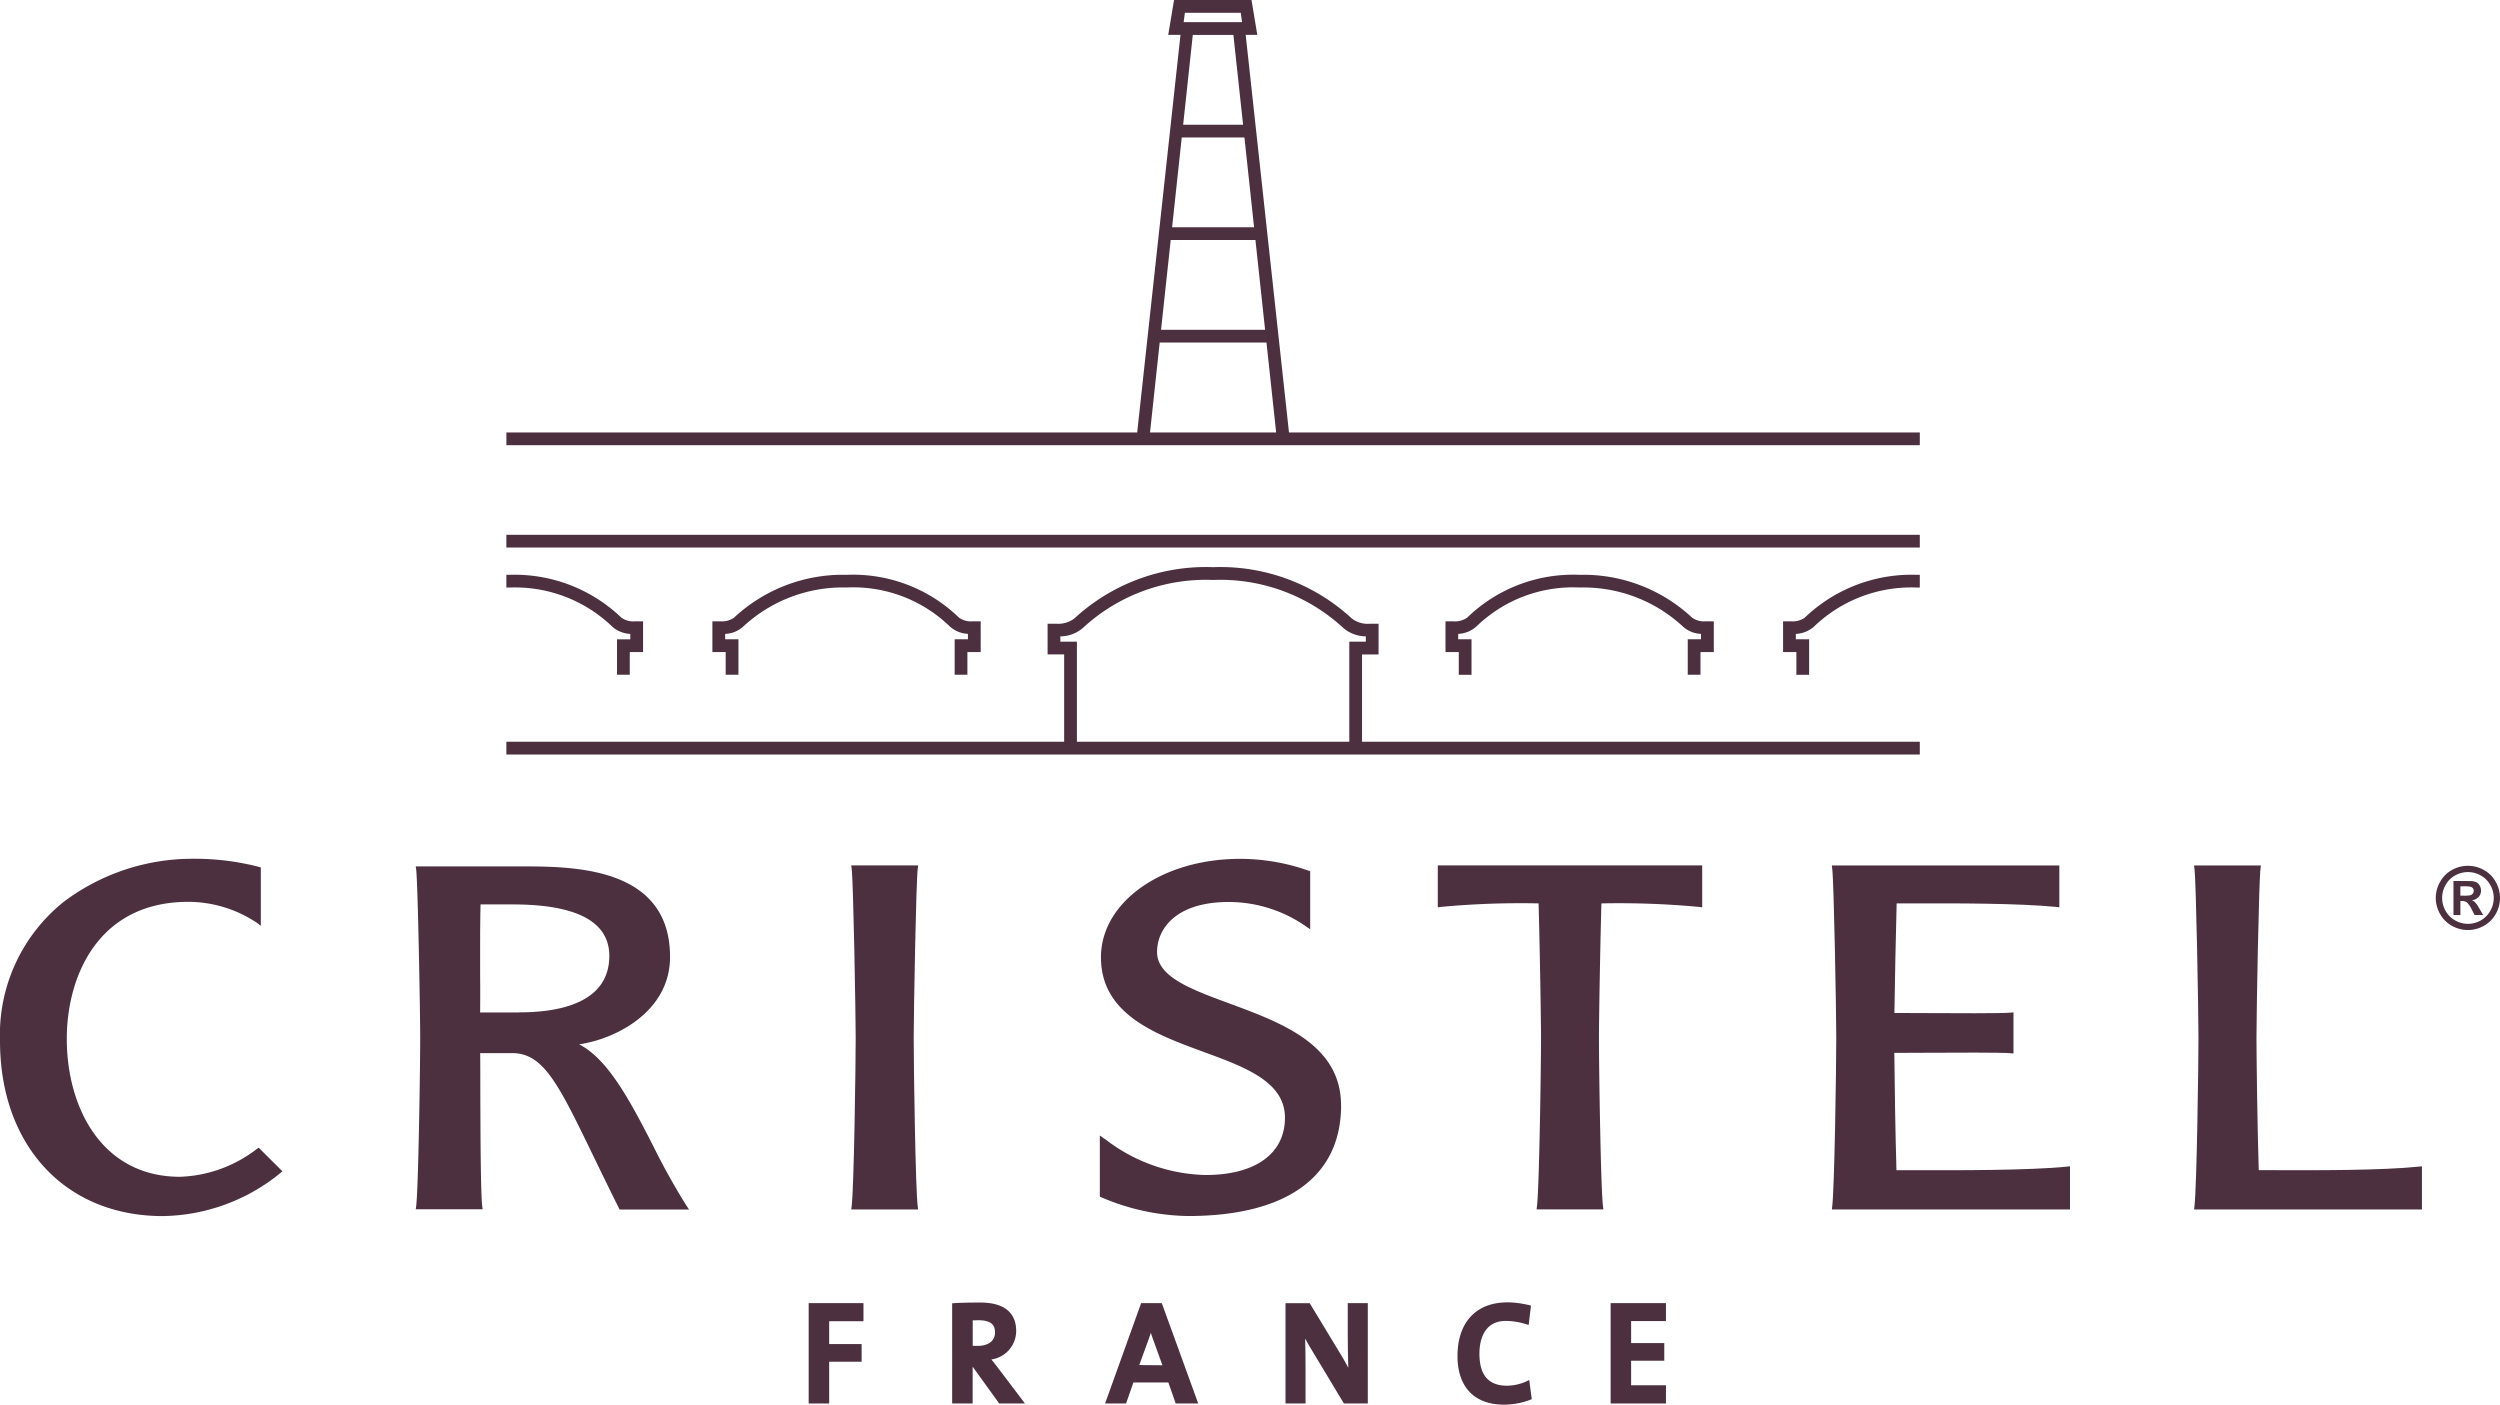 <svg xmlns="http://www.w3.org/2000/svg" xmlns:xlink="http://www.w3.org/1999/xlink" width="160.008" height="89.9" viewBox="0 0 160.008 89.9">
    <defs>
      <clipPath id="clip-path">
        <path id="Tracciato_129" data-name="Tracciato 129" d="M0-85.559H160.008v-89.9H0Z" transform="translate(0 175.459)" fill="#4c303f"></path>
      </clipPath>
    </defs>
    <g id="Cristel_Logo" data-name="Cristel Logo" transform="translate(0 175.459)">
      <g id="Raggruppa_340" data-name="Raggruppa 340" transform="translate(0 -175.459)" clip-path="url(#clip-path)">
        <g id="Raggruppa_339" data-name="Raggruppa 339" transform="translate(93.288 83.355)">
          <path id="Tracciato_128" data-name="Tracciato 128" d="M-4.17-4.824a3.115,3.115,0,0,1-1.21.265c-1.191,0-1.771-.674-1.771-2.061,0-.627.165-2.085,1.69-2.085a4.326,4.326,0,0,1,1.27.2L-4-8.448l.149-1.241L-4-9.723c-2.811-.664-4.554.651-4.554,3.266,0,1.975,1.076,3.108,2.954,3.108a4.679,4.679,0,0,0,1.676-.3L-3.8-3.7l-.164-1.227Z" transform="translate(8.551 9.894)" fill="#4C303F"></path>
        </g>
      </g>
      <g id="Raggruppa_341" data-name="Raggruppa 341" transform="translate(103.086 -92.055)">
        <path id="Tracciato_130" data-name="Tracciato 130" d="M0,0V6.424H3.541V5.258H1.311V3.686H3.433V2.558H1.311V1.149h2.23V0Z" fill="#4C303F"></path>
      </g>
      <g id="Raggruppa_343" data-name="Raggruppa 343" transform="translate(0 -175.459)" clip-path="url(#clip-path)">
        <g id="Raggruppa_342" data-name="Raggruppa 342" transform="translate(82.276 83.404)">
          <path id="Tracciato_131" data-name="Tracciato 131" d="M-3.791-1.876c0,.647.014,1.487.035,2.167-.13-.246-.265-.494-.41-.735l-2.06-3.4H-7.775V2.576h1.283V.362c0-.592-.007-1.334-.024-1.94.1.2.218.4.345.607l2.134,3.547h1.53V-3.847H-3.791Z" transform="translate(7.775 3.847)" fill="#4C303F"></path>
        </g>
      </g>
      <g id="Raggruppa_344" data-name="Raggruppa 344" transform="translate(51.758 -92.055)">
        <path id="Tracciato_133" data-name="Tracciato 133" d="M0,0V6.424H1.312V3.751H3.389V2.62H1.312V1.158H3.507V0Z" fill="#4C303F"></path>
      </g>
      <g id="Raggruppa_359" data-name="Raggruppa 359" transform="translate(0 -175.459)" clip-path="url(#clip-path)">
        <g id="Raggruppa_345" data-name="Raggruppa 345" transform="translate(70.733 83.404)">
          <path id="Tracciato_134" data-name="Tracciato 134" d="M-2.192,0-4.5,6.424h1.342l.469-1.345H-.45L.02,6.424H1.461L-.871,0Zm-.121,3.965L-1.707,2.3c.049-.136.094-.272.134-.4.038.127.08.251.128.377l.615,1.7Z" transform="translate(4.496)" fill="#4C303F"></path>
        </g>
        <g id="Raggruppa_346" data-name="Raggruppa 346" transform="translate(60.946 83.367)">
          <path id="Tracciato_135" data-name="Tracciato 135" d="M-2.4-3.482-2.411-3.5A1.844,1.844,0,0,0-.823-5.323c0-.83-.4-1.818-2.3-1.818-.7,0-1.209.011-1.644.037l-.154.01V-.681h1.311V-3.036l1.7,2.356H-.261L-2.068-3.066c-.1-.129-.214-.273-.329-.417m-1.208-.892V-6c.108,0,.227-.009.351-.009.947,0,1.075.4,1.075.794,0,.523-.426.848-1.111.848-.121,0-.229,0-.315-.007" transform="translate(4.916 7.141)" fill="#4C303F"></path>
        </g>
        <g id="Raggruppa_347" data-name="Raggruppa 347" transform="translate(70.392 54.964)">
          <path id="Tracciato_136" data-name="Tracciato 136" d="M-14.7-15.018c0-3.88-3.8-5.283-7.151-6.519-2.481-.916-4.624-1.707-4.624-3.294,0-1.476,1.2-3.2,4.586-3.2a8.657,8.657,0,0,1,4.958,1.571l.256.175V-30l-.111-.037a13.153,13.153,0,0,0-4.38-.755c-4.992,0-8.9,2.767-8.9,6.3,0,3.646,3.481,4.923,6.551,6.049,2.687.985,5.225,1.916,5.225,4.22s-1.9,3.666-5.079,3.666A10.86,10.86,0,0,1-29.73-12.8l-.409-.285v3.909l.093.045a14.562,14.562,0,0,0,5.54,1.2c6.326,0,9.81-2.518,9.81-7.09" transform="translate(30.139 30.797)" fill="#4C303F"></path>
        </g>
        <g id="Raggruppa_348" data-name="Raggruppa 348" transform="translate(0 54.964)">
          <path id="Tracciato_137" data-name="Tracciato 137" d="M-15.652-17.669a8.5,8.5,0,0,1-4.93,1.788c-5,0-7.242-4.434-7.242-8.827,0-4.046,2.036-8.77,7.773-8.77a7.928,7.928,0,0,1,4.385,1.336l.26.192V-35.68l-.118-.034a16.209,16.209,0,0,0-4.13-.521,13.7,13.7,0,0,0-8.363,2.753,10.887,10.887,0,0,0-4.082,8.9c0,6.708,4.186,11.216,10.415,11.216a12.15,12.15,0,0,0,7.523-2.75l.139-.115-1.52-1.512Z" transform="translate(32.099 36.235)" fill="#4C303F"></path>
        </g>
        <g id="Raggruppa_349" data-name="Raggruppa 349" transform="translate(117.24 55.39)">
          <path id="Tracciato_138" data-name="Tracciato 138" d="M-4.88-18.563l-.988,0c-.07-2.356-.121-5.712-.136-7.507.441,0,1.035,0,1.7-.007,2.188-.011,5.185-.027,5.747.029l.179.018v-2.635l-.179.018c-.562.056-3.556.04-5.742.029-.662,0-1.255-.007-1.7-.007.032-2.033.087-4.993.144-7.012l.94,0c2.73-.008,6.855-.018,9.292.229l.18.018v-2.676H-10.007l.026.186c.11.8.261,9.308.261,10.823,0,1.838-.111,9.659-.261,10.825L-10-16.05l15.239,0v-2.76l-.18.018c-2.434.251-7.129.237-9.933.23" transform="translate(10.007 38.068)" fill="#4C303F"></path>
        </g>
        <g id="Raggruppa_350" data-name="Raggruppa 350" transform="translate(140.42 55.39)">
          <path id="Tracciato_139" data-name="Tracciato 139" d="M-4.9-18.561l-1.011,0c-.089-2.889-.144-7.288-.144-8.492,0-1.52.15-10.038.259-10.823l.026-.186h-4.283l.026.186c.11.78.259,9.3.259,10.823,0,1.846-.111,9.678-.259,10.824l-.024.184H4.534v-2.761l-.18.018c-2.414.249-6.532.237-9.259.228" transform="translate(10.057 38.064)" fill="#4C303F"></path>
        </g>
        <g id="Raggruppa_351" data-name="Raggruppa 351" transform="translate(92.023 55.39)">
          <path id="Tracciato_140" data-name="Tracciato 140" d="M0-2.555l.187-.028a55.092,55.092,0,0,1,6.264-.226c.081,2.826.156,7.564.156,8.578,0,1.84-.111,9.662-.261,10.825l-.024.184H10.6l-.024-.184c-.15-1.159-.261-8.984-.261-10.824,0-1,.076-5.727.158-8.578a55.069,55.069,0,0,1,6.262.226l.188.028V-5.239H0Z" transform="translate(0 5.239)" fill="#4C303F"></path>
        </g>
        <g id="Raggruppa_352" data-name="Raggruppa 352" transform="translate(54.48 55.39)">
          <path id="Tracciato_141" data-name="Tracciato 141" d="M-4.077,0H-8.361l.027.187c.115.812.26,9.57.26,10.822,0,1.841-.111,9.665-.26,10.825l-.024.184h4.279l-.024-.184c-.148-1.152-.258-8.981-.258-10.825C-4.36,9.489-4.211.97-4.1.186Z" transform="translate(8.361)" fill="#4C303F"></path>
        </g>
        <g id="Raggruppa_353" data-name="Raggruppa 353" transform="translate(26.608 55.454)">
          <path id="Tracciato_142" data-name="Tracciato 142" d="M-14.456-17.009c-1.4-2.726-2.849-5.535-4.734-6.484,2.325-.334,5.822-2.081,5.822-5.594,0-5.794-6.22-5.794-9.562-5.794h-6.715l.026.186c.11.791.26,9.245.26,10.749,0,1.843-.111,9.672-.26,10.826l-.024.184h4.28l-.024-.184c-.105-.818-.116-4.818-.125-7.738,0-.8,0-1.516-.009-2.074h2.036c2.018,0,2.957,1.939,5.226,6.622.474.978,1.005,2.076,1.617,3.3l.046.09h4.443l-.167-.253a43.37,43.37,0,0,1-2.137-3.838m-8.577-8.523h-2.489c.008-.736.007-1.642,0-2.6,0-1.433-.006-3.05.027-4.314h2.055c4.1,0,6.186,1.108,6.186,3.292,0,2.99-3.145,3.617-5.784,3.617" transform="translate(29.645 34.88)" fill="#4C303F"></path>
        </g>
        <g id="Raggruppa_354" data-name="Raggruppa 354" transform="translate(32.409 36.302)">
          <path id="Tracciato_143" data-name="Tracciato 143" d="M0-11.41H90.465v-.817h-35.7v-5.587h1.059v-1.966H55.28a1.684,1.684,0,0,1-1.163-.33A12.39,12.39,0,0,0,45.233-23.4a12.4,12.4,0,0,0-8.886,3.289,1.71,1.71,0,0,1-1.166.329h-.54v1.966H35.7v5.587H0Zm35.457-7.222v-.34a2.226,2.226,0,0,0,1.469-.562,11.59,11.59,0,0,1,8.307-3.048,11.591,11.591,0,0,1,8.308,3.049,2.217,2.217,0,0,0,1.468.56v.341H53.95v6.405H36.517v-6.405Z" transform="translate(0 23.399)" fill="#4C303F"></path>
        </g>
        <g id="Raggruppa_355" data-name="Raggruppa 355" transform="translate(114.125 36.79)">
          <path id="Tracciato_144" data-name="Tracciato 144" d="M-8.326,0H-8.5a9.886,9.886,0,0,0-7.185,2.737,1.3,1.3,0,0,1-.877.239h-.515V4.944h.851V6.4h.816V4.126h-.851V3.782A1.871,1.871,0,0,0-15.1,3.315l0,0A8.985,8.985,0,0,1-8.49.816h.163Z" transform="translate(17.075)" fill="#4C303F"></path>
        </g>
        <g id="Raggruppa_356" data-name="Raggruppa 356" transform="translate(92.516 36.79)">
          <path id="Tracciato_145" data-name="Tracciato 145" d="M-14.756-3.927v2.271h.816V-3.109h.852V-5.077h-.521a1.294,1.294,0,0,1-.877-.242,10.187,10.187,0,0,0-7.189-2.734h-.013a9.748,9.748,0,0,0-7.181,2.737,1.32,1.32,0,0,1-.877.24h-.515v1.968h.85v1.453h.816V-3.927h-.852v-.344a1.868,1.868,0,0,0,1.157-.469,8.88,8.88,0,0,1,6.614-2.5,9.373,9.373,0,0,1,6.615,2.5,1.813,1.813,0,0,0,1.154.467v.345Z" transform="translate(30.261 8.053)" fill="#4C303F"></path>
        </g>
        <g id="Raggruppa_357" data-name="Raggruppa 357" transform="translate(45.595 36.79)">
          <path id="Tracciato_146" data-name="Tracciato 146" d="M-14.757-3.927v2.271h.816V-3.109h.851V-5.077h-.52a1.289,1.289,0,0,1-.876-.242,9.746,9.746,0,0,0-7.178-2.734h-.012a10.2,10.2,0,0,0-7.195,2.737,1.3,1.3,0,0,1-.876.239h-.516v1.968h.851v1.453h.817V-3.927h-.851v-.345a1.817,1.817,0,0,0,1.157-.469,9.367,9.367,0,0,1,6.613-2.5,8.874,8.874,0,0,1,6.615,2.5,1.865,1.865,0,0,0,1.154.467v.344Z" transform="translate(30.263 8.053)" fill="#4C303F"></path>
        </g>
        <g id="Raggruppa_358" data-name="Raggruppa 358" transform="translate(32.409 36.79)">
          <path id="Tracciato_147" data-name="Tracciato 147" d="M-8.327-2.833h-.521a1.285,1.285,0,0,1-.876-.243A9.883,9.883,0,0,0-16.906-5.81h-.171v.816h.163a8.986,8.986,0,0,1,6.615,2.5,1.861,1.861,0,0,0,1.155.467v.345h-.851V.587h.816V-.866h.852v-.629h0c0-.231,0-.661,0-.93Z" transform="translate(17.077 5.81)" fill="#4C303F"></path>
        </g>
      </g>
      <path id="Tracciato_149" data-name="Tracciato 149" d="M153.718-108.653H63.252v.817h90.466Z" transform="translate(-30.844 -32.577)" fill="#4C303F"></path>
      <g id="Raggruppa_360" data-name="Raggruppa 360" transform="translate(32.409 -175.459)">
        <path id="Tracciato_150" data-name="Tracciato 150" d="M-40.669,0l-.371,2.233h.784l-2.771,25.445H-83.4v.817H7.063v-.817H-33.312L-36.083,2.233h.274l.469,0L-35.71,0Zm.694.818H-36.4l.084.6h-3.738Zm.506,1.419h2.6l.619,5.747h-3.835ZM-40.175,8.8h4.012l.617,5.745h-5.247Zm-.707,6.562h5.423l.618,5.745H-41.5Zm-.705,6.561h6.835l.618,5.754h-8.072Z" transform="translate(83.402)" fill="#4C303F"></path>
      </g>
      <g id="Raggruppa_363" data-name="Raggruppa 363" transform="translate(0 -175.459)" clip-path="url(#clip-path)">
        <g id="Raggruppa_361" data-name="Raggruppa 361" transform="translate(155.897 55.414)">
          <path id="Tracciato_151" data-name="Tracciato 151" d="M-3.648-.973a1.906,1.906,0,0,0-.763-.758,2.093,2.093,0,0,0-1.014-.264,2.094,2.094,0,0,0-1.014.264A1.906,1.906,0,0,0-7.2-.973,2.073,2.073,0,0,0-7.481.06a2.07,2.07,0,0,0,.272,1.024,1.939,1.939,0,0,0,.759.759,2.066,2.066,0,0,0,1.024.273A2.067,2.067,0,0,0-4.4,1.843a1.935,1.935,0,0,0,.759-.759A2.065,2.065,0,0,0-3.37.06,2.078,2.078,0,0,0-3.648-.973M-3.99.884A1.571,1.571,0,0,1-4.6,1.5a1.653,1.653,0,0,1-.822.22,1.655,1.655,0,0,1-.821-.22A1.562,1.562,0,0,1-6.855.884,1.67,1.67,0,0,1-7.074.06a1.666,1.666,0,0,1,.224-.832,1.54,1.54,0,0,1,.613-.609,1.679,1.679,0,0,1,.814-.212,1.683,1.683,0,0,1,.814.212,1.538,1.538,0,0,1,.614.609A1.671,1.671,0,0,1-3.77.06a1.661,1.661,0,0,1-.22.824" transform="translate(7.481 1.995)" fill="#4C303F"></path>
        </g>
        <g id="Raggruppa_362" data-name="Raggruppa 362" transform="translate(157.024 56.388)">
          <path id="Tracciato_152" data-name="Tracciato 152" d="M-1.41-1.4a1.025,1.025,0,0,0-.148-.168.535.535,0,0,0-.153-.082.7.7,0,0,0,.433-.208.575.575,0,0,0,.154-.4A.612.612,0,0,0-1.2-2.579a.551.551,0,0,0-.2-.21.864.864,0,0,0-.342-.087q-.075-.005-.7-.006h-.443V-.7h.443v-.9h.115a.486.486,0,0,1,.306.093,1.467,1.467,0,0,1,.306.449l.183.354h.547l-.258-.44q-.137-.233-.161-.265m-.382-.564a2.166,2.166,0,0,1-.477.03h-.18v-.6h.18a2.127,2.127,0,0,1,.475.031.289.289,0,0,1,.149.1.267.267,0,0,1,.052.162.276.276,0,0,1-.054.168.281.281,0,0,1-.146.1" transform="translate(2.891 2.881)" fill="#4C303F"></path>
        </g>
      </g>
    </g>
  </svg>